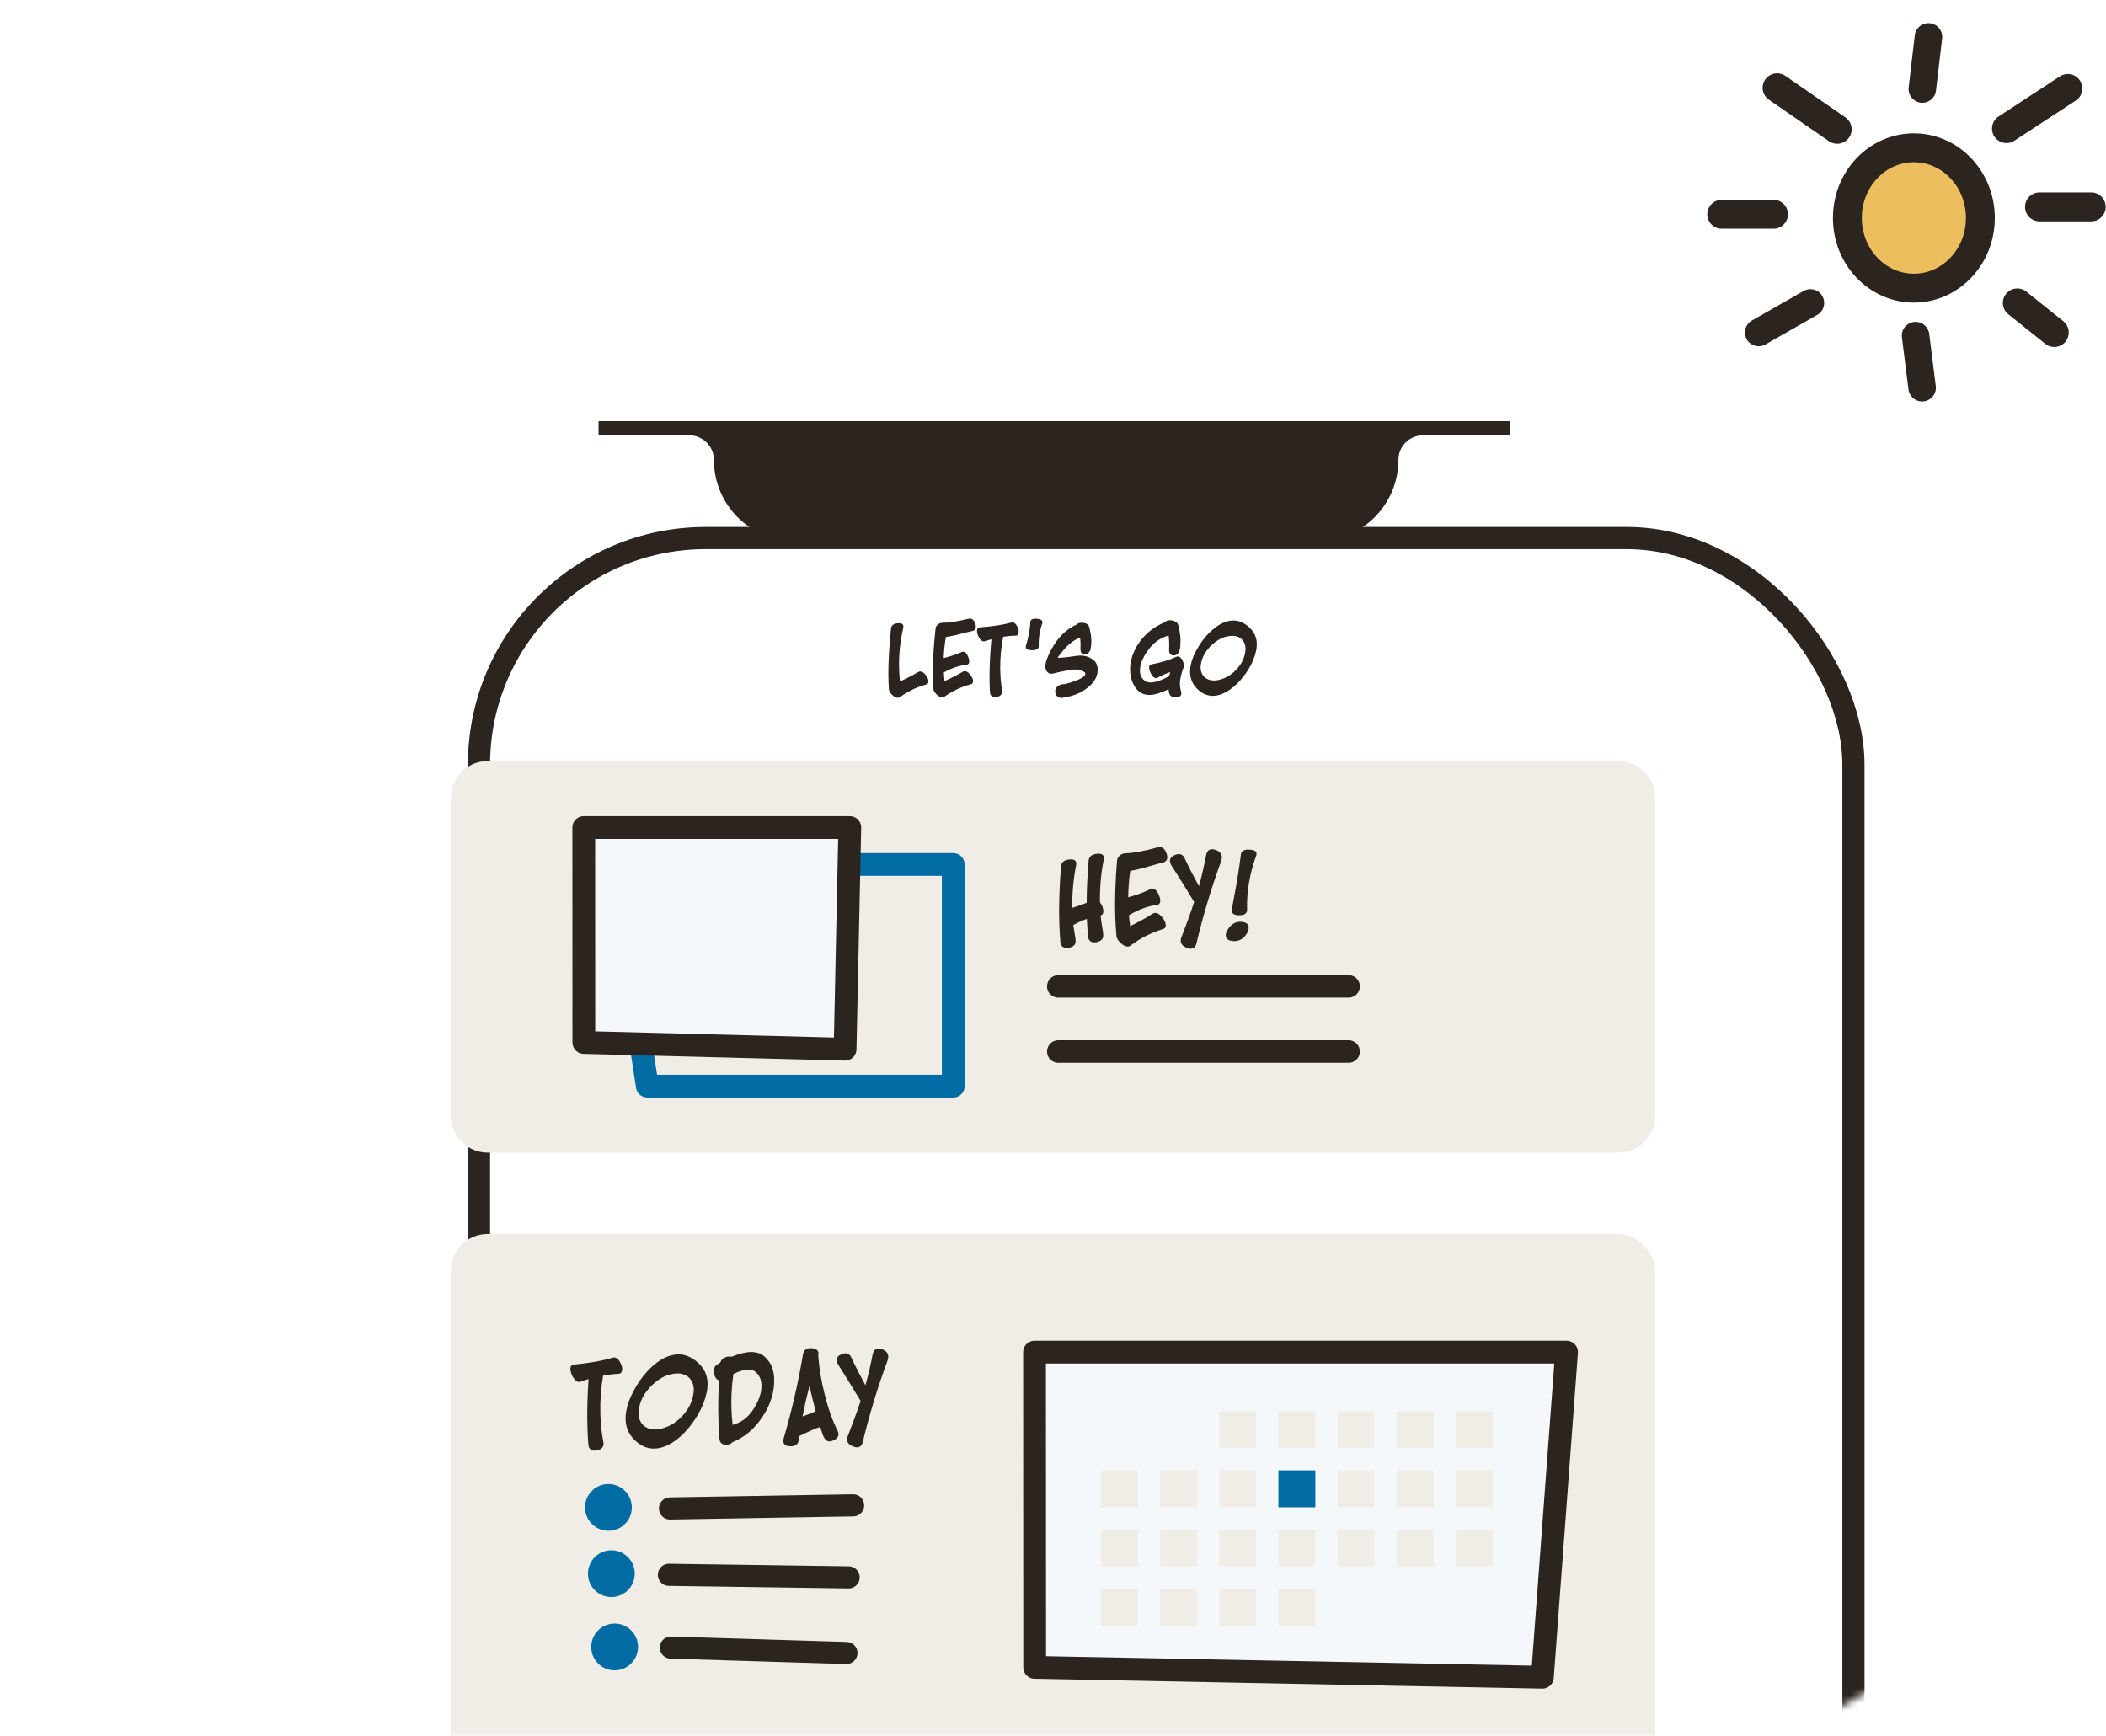 <svg width="285" height="235" viewBox="0 0 285 235" fill="none" xmlns="http://www.w3.org/2000/svg">
<mask id="mask0_1408_858" style="mask-type:alpha" maskUnits="userSpaceOnUse" x="0" y="0" width="285" height="235">
<path d="M142.5 0C63.799 0 0 63.736 0 142.357C0 170.759 8.326 197.217 22.672 219.431C29.369 229.801 41.404 235 53.749 235H231.251C243.596 235 255.631 229.801 262.328 219.431C276.674 197.217 285 170.759 285 142.357C285 63.736 221.201 0 142.5 0Z" fill="#AEEA89"/>
</mask>
<g mask="url(#mask0_1408_858)">
<g filter="url(#filter0_d_1408_858)">
<rect x="48" y="56" width="189" height="349.169" rx="32.174" fill="white"/>
<rect x="49.5" y="57.5" width="186" height="346.169" rx="30.674" stroke="#2C241E" stroke-width="3"/>
</g>
<path d="M178.27 73.22H107.581C101.523 73.22 96.612 68.309 96.612 62.251C96.612 60.407 95.117 58.912 93.273 58.912H81V57H204.331V58.912H192.578C190.734 58.912 189.239 60.407 189.239 62.251C189.239 68.309 184.328 73.22 178.27 73.22Z" fill="#2C241E"/>
<path d="M61 108C61 105.239 63.239 103 66 103H219C221.761 103 224 105.239 224 108V151C224 153.761 221.761 156 219 156H66C63.239 156 61 153.761 61 151V108Z" fill="#EFEDE5"/>
<rect x="61" y="167" width="163" height="112" rx="5" fill="#EFEDE5"/>
</g>
<path d="M259 39C263.971 39 268 34.747 268 29.5C268 24.253 263.971 20 259 20C254.03 20 250 24.253 250 29.5C250 34.747 254.03 39 259 39Z" fill="#ECBE5D" stroke="#2C241E" stroke-width="3.909" stroke-miterlimit="1.5" stroke-linecap="round" stroke-linejoin="round"/>
<path d="M240.49 11.882L248.621 17.498" stroke="#2C241E" stroke-width="3.916" stroke-miterlimit="1.5" stroke-linecap="round" stroke-linejoin="round"/>
<path d="M273 41L278 45" stroke="#2C241E" stroke-width="3.916" stroke-miterlimit="1.5" stroke-linecap="round" stroke-linejoin="round"/>
<path d="M233 29H240" stroke="#2C241E" stroke-width="3.916" stroke-miterlimit="1.5" stroke-linecap="round" stroke-linejoin="round"/>
<path d="M238 45L245 41" stroke="#2C241E" stroke-width="3.725" stroke-miterlimit="1.5" stroke-linecap="round" stroke-linejoin="round"/>
<path d="M260.117 52.471L259.232 45.426" stroke="#2C241E" stroke-width="3.725" stroke-miterlimit="1.5" stroke-linecap="round" stroke-linejoin="round"/>
<path d="M279.834 11.976L271.531 17.405" stroke="#2C241E" stroke-width="3.916" stroke-miterlimit="1.5" stroke-linecap="round" stroke-linejoin="round"/>
<path d="M283 28H276" stroke="#2C241E" stroke-width="3.916" stroke-miterlimit="1.5" stroke-linecap="round" stroke-linejoin="round"/>
<path d="M260.974 5L260.144 12.049" stroke="#2C241E" stroke-width="3.725" stroke-miterlimit="1.5" stroke-linecap="round" stroke-linejoin="round"/>
<path d="M143.217 133.5H182.5" stroke="#2C241E" stroke-width="3.05" stroke-miterlimit="1.5" stroke-linecap="round" stroke-linejoin="round"/>
<path d="M143.217 142.316H182.5" stroke="#2C241E" stroke-width="3.05" stroke-miterlimit="1.5" stroke-linecap="round" stroke-linejoin="round"/>
<path fill-rule="evenodd" clip-rule="evenodd" d="M129 117H83L87.6 147H129V117Z" fill="#EFEDE5" stroke="#016CA3" stroke-width="3.081" stroke-miterlimit="1.5" stroke-linecap="round" stroke-linejoin="round"/>
<path fill-rule="evenodd" clip-rule="evenodd" d="M115 112H79L79.01 141.089L114.364 142L115 112Z" fill="#F5F8FA" stroke="#2C241E" stroke-width="3.081" stroke-miterlimit="1.5" stroke-linecap="round" stroke-linejoin="round"/>
<path d="M148.945 123.898C148.954 124.168 149.014 124.616 149.125 125.258C149.234 125.825 149.294 126.273 149.305 126.588C149.325 127.187 148.765 127.521 148.151 127.542C147.596 127.56 147.287 127.285 147.238 126.716C147.164 125.848 147.108 125.07 147.084 124.365C146.417 124.613 145.796 124.888 145.236 125.207L145.423 126.312C145.514 126.789 145.556 127.133 145.563 127.358C145.574 127.672 145.461 127.901 145.211 128.06C144.991 128.202 144.739 128.285 144.424 128.296C143.854 128.315 143.545 128.04 143.496 127.486C143.422 126.618 143.379 125.764 143.351 124.925C143.279 122.751 143.359 120.212 143.577 117.278C143.618 116.721 143.983 116.409 144.656 116.327C145.298 116.245 145.635 116.429 145.649 116.864C145.652 116.939 145.639 117.014 145.627 117.09C145.255 119.008 145.079 120.935 145.114 122.87C145.782 122.668 146.435 122.436 147.057 122.19C147.061 120.494 147.148 118.6 147.318 116.508C147.36 115.951 147.724 115.639 148.397 115.557C149.04 115.475 149.376 115.659 149.391 116.109C149.394 116.184 149.381 116.259 149.369 116.335C148.995 118.193 148.819 120.12 148.856 122.115C149.154 122.51 149.302 122.911 149.316 123.315C149.326 123.63 149.198 123.83 148.945 123.898ZM157.314 116.746C157.21 116.779 156.913 116.864 156.436 116.985C155.857 117.154 155.277 117.324 154.697 117.478C154.028 117.666 153.446 117.79 152.954 117.866C152.782 119.028 152.687 120.232 152.683 121.447C153.947 121.09 154.954 120.711 155.707 120.326C155.766 120.294 155.841 120.277 155.915 120.274C156.275 120.262 156.585 120.552 156.83 121.144C156.944 121.411 157.012 121.649 157.019 121.858C157.031 122.218 156.887 122.418 156.603 122.458C155.319 122.635 154.044 123.113 152.779 123.876C152.81 124.37 152.871 124.848 152.947 125.341C154.055 124.809 155.072 124.234 156.013 123.648C156.086 123.6 156.19 123.567 156.295 123.563C156.625 123.552 156.946 123.737 157.26 124.132C157.587 124.511 157.749 124.866 157.761 125.211C157.77 125.48 157.655 125.649 157.418 125.732C155.798 126.221 154.308 126.976 152.976 127.996C152.873 128.075 152.769 128.108 152.634 128.113C152.335 128.123 152.014 127.968 151.658 127.635C151.302 127.302 151.111 126.978 151.086 126.678C151.01 125.765 150.953 124.927 150.927 124.147C150.852 121.899 150.931 119.33 151.166 116.455C151.209 115.958 151.75 115.505 152.274 115.488C153.429 115.449 154.89 115.176 156.66 114.681C156.734 114.664 156.824 114.646 156.899 114.643C157.318 114.629 157.643 114.904 157.857 115.482C157.923 115.645 157.958 115.809 157.964 115.974C157.978 116.393 157.761 116.656 157.314 116.746ZM161.91 127.699C161.79 128.153 161.543 128.387 161.153 128.399C160.973 128.405 160.776 128.352 160.548 128.255C160.045 128.046 159.795 127.739 159.782 127.35C159.777 127.2 159.802 127.049 159.858 126.912C160.425 125.467 161.017 123.857 161.603 122.081C160.713 120.595 159.682 118.933 158.511 117.111C158.399 116.92 158.333 116.727 158.327 116.547C158.316 116.202 158.516 115.925 158.945 115.731C159.123 115.65 159.301 115.599 159.466 115.594C159.871 115.58 160.163 115.78 160.342 116.21C160.892 117.392 161.533 118.631 162.252 119.943C162.615 118.655 162.928 117.264 163.223 115.739C163.325 115.21 163.587 114.946 164.021 114.932C164.171 114.927 164.353 114.966 164.566 115.049C165.067 115.242 165.333 115.563 165.348 115.998C165.353 116.148 165.328 116.314 165.274 116.496C163.94 120.142 162.818 123.872 161.91 127.699ZM168.766 123.118C168.783 123.628 168.416 123.88 167.681 123.875C167.035 123.881 166.713 123.667 166.699 123.247C166.697 123.172 166.694 123.097 166.708 123.052L167.38 119.352C167.593 118.085 167.777 116.848 167.931 115.627C167.991 115.16 168.374 114.952 169.081 114.988C169.712 115.012 170.033 115.197 170.045 115.542C170.048 115.632 170.035 115.707 170.008 115.783C169.114 118.229 168.7 120.674 168.766 123.118ZM168.724 126.361C168.311 127.021 167.766 127.354 167.077 127.377C166.987 127.38 166.881 127.368 166.746 127.358C166.188 127.286 165.895 127.041 165.88 126.606C165.872 126.366 165.968 126.093 166.168 125.786C166.582 125.127 167.125 124.779 167.77 124.757C167.875 124.754 167.98 124.765 168.116 124.776C168.674 124.847 168.967 125.093 168.981 125.527C168.99 125.782 168.909 126.055 168.724 126.361Z" fill="#2C241E"/>
<path d="M125.35 92.639C124.091 92.98 122.894 93.549 121.769 94.358C121.685 94.418 121.601 94.443 121.505 94.443C121.265 94.444 121.001 94.313 120.724 94.038C120.446 93.764 120.301 93.5 120.288 93.248C120.249 92.528 120.222 91.868 120.22 91.269C120.213 89.576 120.336 87.512 120.577 85.075C120.624 84.643 120.923 84.401 121.462 84.351C121.99 84.301 122.255 84.456 122.256 84.804C122.256 84.852 122.245 84.912 122.233 84.984C121.844 86.654 121.659 88.322 121.666 89.99C121.67 90.746 121.709 91.49 121.796 92.222C122.694 91.822 123.532 91.386 124.286 90.939C124.346 90.903 124.418 90.879 124.514 90.878C124.778 90.877 125.031 91.032 125.272 91.355C125.526 91.666 125.647 91.953 125.648 92.229C125.649 92.445 125.553 92.578 125.35 92.639ZM131.52 85.412C131.436 85.437 131.196 85.498 130.813 85.583C130.345 85.705 129.878 85.827 129.41 85.937C128.871 86.072 128.403 86.158 128.007 86.207C127.843 87.132 127.739 88.093 127.707 89.065C128.726 88.808 129.541 88.529 130.152 88.238C130.2 88.214 130.26 88.202 130.32 88.201C130.608 88.2 130.849 88.439 131.031 88.918C131.116 89.134 131.165 89.326 131.165 89.494C131.166 89.782 131.047 89.938 130.819 89.963C129.788 90.076 128.757 90.428 127.728 91.009C127.741 91.404 127.779 91.788 127.829 92.184C128.727 91.784 129.553 91.349 130.319 90.901C130.379 90.865 130.463 90.841 130.547 90.841C130.811 90.84 131.064 90.994 131.305 91.317C131.558 91.628 131.68 91.916 131.681 92.192C131.682 92.408 131.586 92.54 131.394 92.601C130.088 92.955 128.878 93.524 127.79 94.308C127.706 94.369 127.622 94.393 127.514 94.394C127.274 94.394 127.021 94.264 126.744 93.989C126.467 93.714 126.322 93.451 126.309 93.211C126.27 92.479 126.243 91.807 126.24 91.183C126.233 89.383 126.356 87.33 126.61 85.037C126.657 84.641 127.099 84.291 127.519 84.289C128.443 84.285 129.618 84.1 131.045 83.746C131.105 83.734 131.177 83.722 131.237 83.722C131.573 83.72 131.826 83.947 131.984 84.414C132.032 84.546 132.057 84.678 132.057 84.81C132.059 85.146 131.88 85.351 131.52 85.412ZM137.414 86.035C136.922 86.037 136.37 86.088 135.759 86.186C135.488 87.555 135.35 88.948 135.356 90.364C135.361 91.42 135.449 92.452 135.609 93.459C135.622 93.495 135.622 93.543 135.622 93.603C135.624 94.083 135.169 94.337 134.677 94.339C134.233 94.341 133.992 94.114 133.966 93.658C133.927 92.974 133.913 92.302 133.91 91.642C133.903 90.142 133.992 88.438 134.164 86.517C133.816 86.615 133.529 86.7 133.325 86.773C133.253 86.797 133.193 86.809 133.145 86.809C132.893 86.811 132.676 86.632 132.471 86.26C132.301 85.937 132.216 85.637 132.215 85.385C132.214 85.085 132.345 84.917 132.609 84.904C134.373 84.776 135.8 84.554 136.866 84.25C136.902 84.237 136.938 84.237 136.986 84.237C137.238 84.236 137.443 84.391 137.612 84.703C137.769 84.966 137.854 85.229 137.856 85.481C137.857 85.853 137.714 86.034 137.414 86.035ZM140.573 87.462C140.586 87.678 140.479 87.834 140.251 87.919C140.095 87.98 139.891 88.017 139.639 88.006C139.087 87.996 138.811 87.853 138.809 87.553C138.809 87.517 138.821 87.481 138.833 87.433C139.2 86.196 139.399 85.127 139.431 84.215C139.442 83.855 139.741 83.697 140.317 83.743C140.821 83.777 141.074 83.944 141.075 84.22C141.075 84.28 141.064 84.328 141.052 84.364C140.696 85.361 140.532 86.394 140.573 87.462ZM143.116 89.011C143.296 89.046 143.74 89.02 144.472 88.933L145.935 88.735C146.703 88.672 147.363 88.861 147.929 89.291C148.339 89.589 148.545 90.056 148.547 90.692C148.552 91.712 147.919 92.627 146.663 93.448C145.969 93.907 145.058 94.235 143.919 94.42C143.835 94.444 143.739 94.457 143.631 94.457C143.151 94.459 142.802 94.064 142.799 93.585C142.798 93.237 142.941 92.984 143.24 92.803C143.48 92.646 143.779 92.572 144.151 92.583C145.973 92.083 146.883 91.623 146.881 91.191C146.881 91.107 146.833 91.023 146.736 90.952C146.411 90.725 145.979 90.607 145.451 90.609C145.199 90.61 144.899 90.647 144.527 90.721C143.748 90.868 143.077 91.015 142.537 91.15C142.441 91.174 142.357 91.186 142.273 91.187C142.021 91.188 141.817 91.081 141.66 90.865C141.527 90.686 141.466 90.458 141.465 90.182C141.463 89.666 141.736 88.897 142.283 87.887C143.164 86.251 144.312 85.13 145.725 84.512C145.832 84.356 146.048 84.283 146.372 84.281C146.756 84.28 147.044 84.374 147.237 84.566C147.322 84.649 147.37 84.745 147.394 84.865C147.589 85.548 147.688 86.172 147.69 86.736C147.692 87.12 147.658 87.504 147.575 87.888C147.493 88.26 147.17 88.526 146.798 88.527C146.402 88.529 146.209 88.302 146.219 87.834C146.24 87.222 146.226 86.706 146.177 86.31C145.326 86.578 144.489 87.253 143.641 88.325L143.343 88.698C143.307 88.758 143.223 88.867 143.116 89.011ZM159.707 92.049C159.637 92.565 159.675 93.081 159.833 93.584C159.857 93.668 159.87 93.74 159.87 93.824C159.872 94.172 159.632 94.353 159.164 94.379C158.793 94.392 158.516 94.31 158.359 94.106C158.239 93.951 158.165 93.675 158.14 93.279C157.086 93.8 156.223 94.055 155.551 94.058C154.663 94.062 153.977 93.657 153.506 92.831C153.131 92.184 152.936 91.453 152.932 90.637C152.929 89.737 153.153 88.824 153.593 87.922C154.414 86.239 155.908 84.889 157.681 84.197C157.8 84.029 158.028 83.944 158.352 83.942C158.616 83.941 158.868 84.012 159.109 84.143C159.289 84.25 159.398 84.406 159.447 84.598C159.654 85.389 159.753 86.096 159.756 86.72C159.758 87.272 159.724 87.668 159.653 87.921C159.535 88.401 159.284 88.666 158.888 88.704C158.66 88.729 158.48 88.658 158.359 88.502C158.251 88.371 158.202 88.191 158.213 87.939C158.246 87.135 158.219 86.499 158.145 86.007C157.078 86.312 156.205 86.903 155.524 87.794C154.677 88.866 154.261 89.876 154.265 90.8C154.268 91.436 154.534 91.915 155.051 92.212C155.22 92.32 155.436 92.367 155.712 92.365C156.336 92.363 157.175 92.083 158.228 91.515L158.346 90.962C157.711 91.181 157.16 91.435 156.669 91.725C156.609 91.762 156.525 91.786 156.441 91.786C156.225 91.787 156.009 91.608 155.803 91.249C155.634 90.95 155.537 90.686 155.512 90.434C155.474 90.135 155.582 89.966 155.821 89.917C157.176 89.659 158.303 89.306 159.201 88.883C159.249 88.858 159.309 88.846 159.381 88.846C159.609 88.845 159.814 89 159.995 89.323C160.14 89.599 160.213 89.85 160.214 90.102C160.215 90.282 160.18 90.415 160.096 90.499C159.918 91.016 159.788 91.532 159.707 92.049ZM168.323 91.496C167.763 92.23 167.153 92.833 166.495 93.304C165.67 93.883 164.891 94.174 164.135 94.178C163.427 94.181 162.778 93.919 162.187 93.394C161.429 92.725 161.053 91.911 161.049 90.939C161.045 89.991 161.365 88.945 162.02 87.803C162.615 86.756 163.308 85.901 164.109 85.214C165.065 84.394 165.999 83.982 166.911 83.978C167.595 83.975 168.257 84.236 168.895 84.761C169.678 85.418 170.077 86.22 170.081 87.168C170.082 87.396 170.059 87.636 170.024 87.889C169.789 89.126 169.219 90.328 168.323 91.496ZM166.788 86.054C165.828 86.058 164.918 86.446 164.057 87.23C163.197 88.014 162.684 88.88 162.52 89.853C162.485 90.033 162.474 90.189 162.475 90.345C162.479 91.413 163.226 92.106 164.294 92.101C164.498 92.1 164.726 92.075 164.966 92.014C165.853 91.806 166.631 91.347 167.312 90.624C167.993 89.901 168.397 89.096 168.525 88.207C168.549 88.051 168.56 87.931 168.56 87.823C168.555 86.755 167.832 86.05 166.788 86.054Z" fill="#2C241E"/>
<path d="M90.669 204.157L115.451 203.735" stroke="#2C241E" stroke-width="2.989" stroke-miterlimit="1.5" stroke-linecap="round" stroke-linejoin="round"/>
<path d="M82.478 207.179C84.225 207.101 85.578 205.622 85.501 203.876C85.423 202.129 83.945 200.776 82.198 200.853C80.451 200.931 79.098 202.41 79.175 204.156C79.253 205.903 80.732 207.256 82.478 207.179Z" fill="#016CA3"/>
<path d="M82.875 216.146C84.621 216.068 85.975 214.59 85.897 212.843C85.82 211.096 84.341 209.743 82.594 209.82C80.848 209.898 79.494 211.377 79.572 213.123C79.649 214.87 81.128 216.223 82.875 216.146Z" fill="#016CA3"/>
<path d="M83.316 226.063C85.063 225.986 86.416 224.507 86.338 222.76C86.261 221.014 84.782 219.661 83.036 219.738C81.289 219.816 79.936 221.294 80.013 223.041C80.091 224.788 81.57 226.141 83.316 226.063Z" fill="#016CA3"/>
<path d="M90.522 213.141L114.844 213.487" stroke="#2C241E" stroke-width="2.989" stroke-miterlimit="1.5" stroke-linecap="round" stroke-linejoin="round"/>
<path d="M90.783 222.989L114.546 223.718" stroke="#2C241E" stroke-width="2.989" stroke-miterlimit="1.5" stroke-linecap="round" stroke-linejoin="round"/>
<path d="M83.665 185.943C83.055 185.961 82.371 186.041 81.615 186.182C81.323 187.89 81.195 189.623 81.247 191.38C81.285 192.691 81.427 193.968 81.658 195.214C81.674 195.258 81.676 195.318 81.678 195.392C81.695 195.988 81.139 196.317 80.528 196.335C79.977 196.351 79.671 196.077 79.625 195.512C79.555 194.665 79.515 193.831 79.491 193.012C79.436 191.15 79.493 189.032 79.646 186.643C79.218 186.775 78.864 186.889 78.613 186.986C78.525 187.019 78.451 187.036 78.391 187.038C78.078 187.047 77.804 186.831 77.537 186.377C77.317 185.981 77.201 185.612 77.192 185.299C77.181 184.927 77.339 184.713 77.666 184.689C79.851 184.475 81.615 184.155 82.93 183.744C82.974 183.728 83.019 183.726 83.078 183.725C83.391 183.715 83.65 183.901 83.87 184.283C84.073 184.604 84.187 184.929 84.196 185.242C84.21 185.703 84.037 185.932 83.665 185.943ZM93.71 192.593C93.037 193.522 92.299 194.289 91.497 194.894C90.491 195.639 89.533 196.025 88.595 196.053C87.716 196.079 86.902 195.775 86.153 195.141C85.191 194.335 84.699 193.335 84.663 192.129C84.629 190.953 84.993 189.645 85.77 188.206C86.477 186.889 87.309 185.806 88.282 184.928C89.444 183.88 90.59 183.339 91.722 183.306C92.571 183.281 93.4 183.584 94.208 184.216C95.2 185.007 95.721 185.99 95.756 187.167C95.764 187.45 95.743 187.748 95.708 188.062C95.455 189.605 94.784 191.115 93.71 192.593ZM91.634 185.887C90.443 185.922 89.325 186.432 88.281 187.432C87.237 188.431 86.629 189.522 86.456 190.735C86.418 190.96 86.409 191.154 86.414 191.347C86.453 192.673 87.402 193.509 88.727 193.47C88.981 193.463 89.263 193.425 89.558 193.341C90.653 193.056 91.604 192.461 92.427 191.543C93.249 190.624 93.726 189.611 93.858 188.504C93.882 188.31 93.892 188.161 93.888 188.027C93.849 186.701 92.93 185.849 91.634 185.887ZM99.161 195.175C98.945 195.405 98.665 195.517 98.322 195.527C97.726 195.545 97.405 195.271 97.359 194.721C97.289 193.859 97.249 193.01 97.225 192.176C97.176 190.523 97.198 188.749 97.305 186.823C97.095 186.769 96.927 186.61 96.785 186.361C96.674 186.141 96.623 185.904 96.615 185.651C96.601 185.174 96.741 184.857 97.049 184.684L97.487 184.403C97.608 183.922 98.15 183.608 98.686 183.592C98.805 183.589 98.91 183.601 99.015 183.628C99.987 183.226 100.83 183.008 101.545 182.987C102.334 182.963 102.966 183.168 103.471 183.615C104.298 184.351 104.729 185.337 104.767 186.603C104.818 188.36 104.302 190.06 103.218 191.702C102.148 193.343 100.796 194.501 99.161 195.175ZM102.22 185.665C101.975 185.448 101.644 185.354 101.227 185.366C100.691 185.382 100.026 185.58 99.248 185.961C99.025 187.532 98.937 189.085 98.982 190.604C99.004 191.364 99.056 192.107 99.152 192.85C100.276 192.534 101.166 191.881 101.823 190.923C102.667 189.706 103.08 188.546 103.047 187.444C103.025 186.684 102.754 186.096 102.22 185.665ZM112.795 194.937C112.604 195.032 112.427 195.082 112.263 195.087C111.92 195.097 111.645 194.852 111.407 194.352C111.39 194.308 111.245 193.909 110.998 193.127C110.554 193.244 109.612 193.645 108.172 194.358L108.148 194.537C108.133 194.553 108.122 194.657 108.111 194.822C108.041 195.465 107.648 195.774 106.916 195.736C106.319 195.709 106.014 195.48 106.001 195.018C105.998 194.914 106.024 194.794 106.064 194.643C107.147 190.93 108.019 187.148 108.667 183.313C108.768 182.699 109.177 182.419 109.879 182.473C110.462 182.53 110.752 182.76 110.765 183.192C110.767 183.281 110.755 183.371 110.728 183.476C110.853 185.172 111.143 186.922 111.598 188.712C112.072 190.621 112.657 192.273 113.369 193.683C113.433 193.815 113.467 193.948 113.47 194.067C113.481 194.44 113.251 194.73 112.795 194.937ZM109.538 187.58C109.177 188.992 108.86 190.373 108.601 191.707C109.206 191.495 109.81 191.269 110.384 191.013C110.116 190.008 109.829 188.868 109.538 187.58ZM116.747 195.193C116.626 195.644 116.379 195.875 115.992 195.886C115.813 195.891 115.618 195.838 115.391 195.74C114.893 195.531 114.646 195.225 114.635 194.838C114.63 194.689 114.656 194.539 114.711 194.404C115.28 192.971 115.874 191.373 116.463 189.612C115.585 188.132 114.567 186.478 113.411 184.664C113.301 184.473 113.235 184.282 113.23 184.103C113.22 183.76 113.421 183.486 113.847 183.295C114.024 183.215 114.201 183.165 114.365 183.16C114.767 183.148 115.056 183.349 115.233 183.776C115.774 184.952 116.407 186.185 117.116 187.491C117.481 186.213 117.798 184.833 118.096 183.319C118.2 182.794 118.46 182.533 118.892 182.52C119.041 182.516 119.221 182.555 119.432 182.638C119.93 182.832 120.193 183.152 120.205 183.584C120.21 183.733 120.185 183.898 120.131 184.078C118.791 187.695 117.663 191.395 116.747 195.193Z" fill="#2C241E"/>
<path fill-rule="evenodd" clip-rule="evenodd" d="M212 183H140L140.019 225.664L208.727 227L212 183Z" fill="#F5F8FA" stroke="#2C241E" stroke-width="3.081" stroke-miterlimit="1.5" stroke-linecap="round" stroke-linejoin="round"/>
<rect x="165" y="191" width="5" height="5" fill="#EFEDE5"/>
<rect x="173" y="191" width="5" height="5" fill="#EFEDE5"/>
<rect x="181" y="191" width="5" height="5" fill="#EFEDE5"/>
<rect x="189" y="191" width="5" height="5" fill="#EFEDE5"/>
<rect x="197" y="191" width="5" height="5" fill="#EFEDE5"/>
<rect x="149" y="199" width="5" height="5" fill="#EFEDE5"/>
<rect x="157" y="199" width="5" height="5" fill="#EFEDE5"/>
<rect x="165" y="199" width="5" height="5" fill="#EFEDE5"/>
<rect x="173" y="199" width="5" height="5" fill="#016CA3"/>
<rect x="181" y="199" width="5" height="5" fill="#EFEDE5"/>
<rect x="189" y="199" width="5" height="5" fill="#EFEDE5"/>
<rect x="197" y="199" width="5" height="5" fill="#EFEDE5"/>
<rect x="149" y="207" width="5" height="5" fill="#EFEDE5"/>
<rect x="157" y="207" width="5" height="5" fill="#EFEDE5"/>
<rect x="165" y="207" width="5" height="5" fill="#EFEDE5"/>
<rect x="173" y="207" width="5" height="5" fill="#EFEDE5"/>
<rect x="181" y="207" width="5" height="5" fill="#EFEDE5"/>
<rect x="189" y="207" width="5" height="5" fill="#EFEDE5"/>
<rect x="197" y="207" width="5" height="5" fill="#EFEDE5"/>
<rect x="149" y="215" width="5" height="5" fill="#EFEDE5"/>
<rect x="157" y="215" width="5" height="5" fill="#EFEDE5"/>
<rect x="165" y="215" width="5" height="5" fill="#EFEDE5"/>
<rect x="173" y="215" width="5" height="5" fill="#EFEDE5"/>
<defs>
<filter id="filter0_d_1408_858" x="48" y="56" width="204.321" height="364.491" filterUnits="userSpaceOnUse" color-interpolation-filters="sRGB">
<feFlood flood-opacity="0" result="BackgroundImageFix"/>
<feColorMatrix in="SourceAlpha" type="matrix" values="0 0 0 0 0 0 0 0 0 0 0 0 0 0 0 0 0 0 127 0" result="hardAlpha"/>
<feOffset dx="15.321" dy="15.321"/>
<feColorMatrix type="matrix" values="0 0 0 0 0 0 0 0 0 0 0 0 0 0 0 0 0 0 0.1 0"/>
<feBlend mode="normal" in2="BackgroundImageFix" result="effect1_dropShadow_1408_858"/>
<feBlend mode="normal" in="SourceGraphic" in2="effect1_dropShadow_1408_858" result="shape"/>
</filter>
</defs>
</svg>
